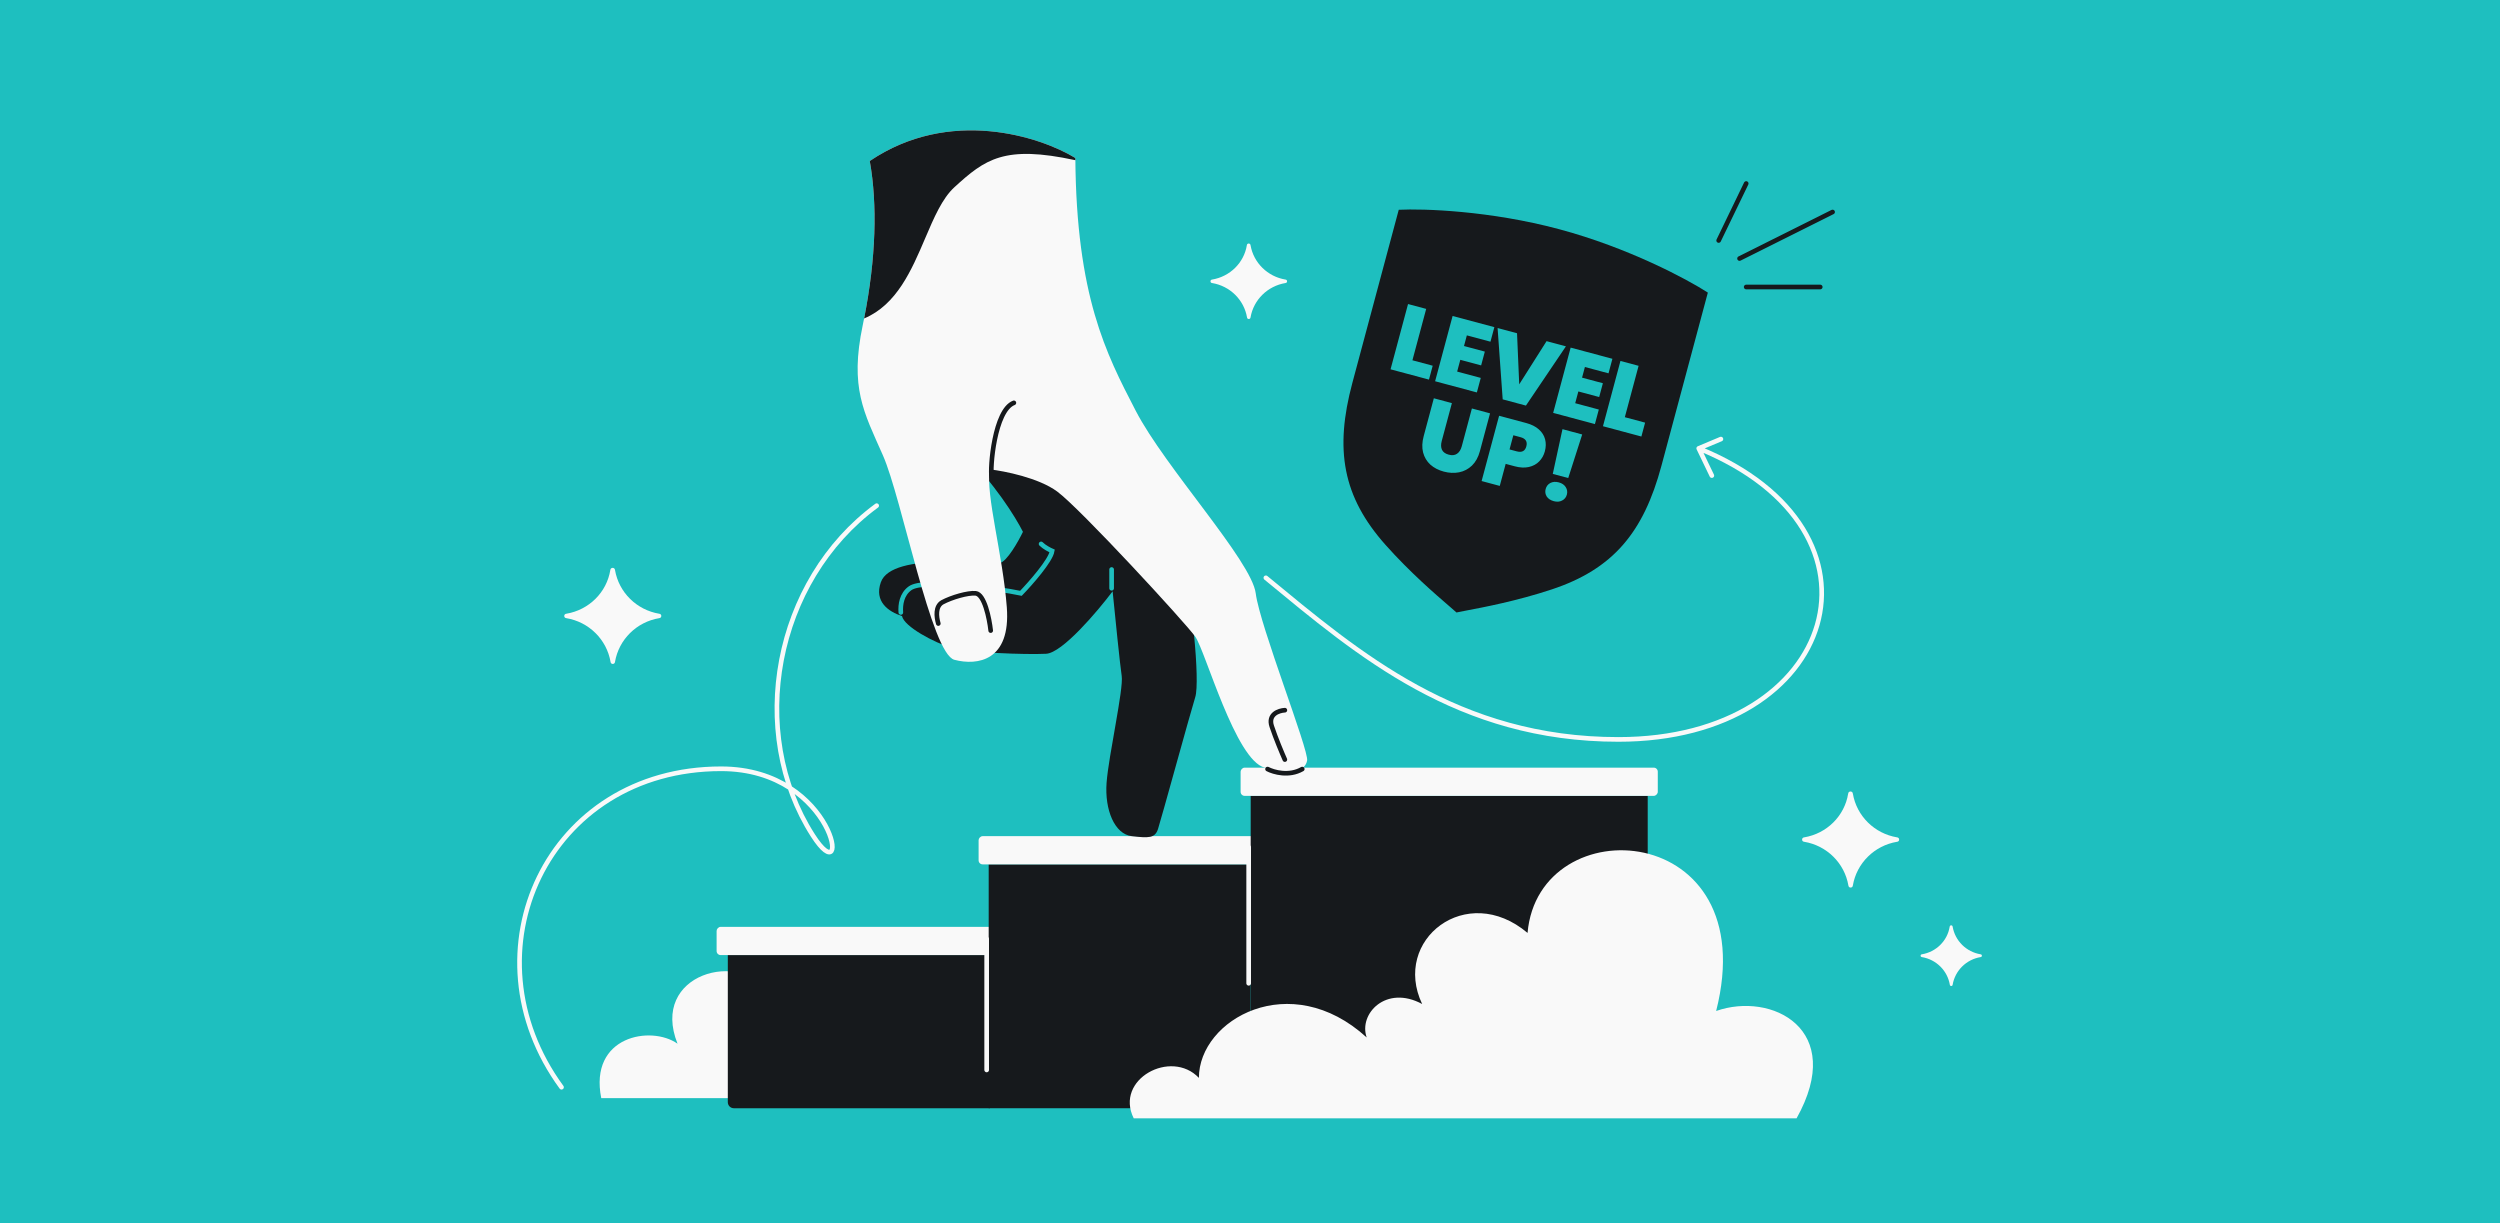 <svg width="1304" height="638" viewBox="0 0 1304 638" fill="none" xmlns="http://www.w3.org/2000/svg">
<rect x="0" y="0" width="1304" height="638" fill="#808080" stroke="none"/>
<rect width="1304" height="638" transform="matrix(-1 0 0 -1 1304 638)" fill="#1EBFBF"/>
<path d="M813.269 119.555C777.155 109.878 742.433 108.766 729.586 109.42L705.394 199.706C696.082 234.459 700.257 259.001 722.686 284.211C735.42 298.524 748.898 310.124 755.853 316.11C757.57 317.588 758.889 318.724 759.702 319.474L759.703 319.471C760.782 319.227 762.492 318.904 764.718 318.482C773.735 316.776 791.206 313.468 809.39 307.44C841.42 296.822 857.307 277.656 866.619 242.903L890.811 152.617C880.012 145.627 849.385 129.229 813.271 119.552L813.269 119.555Z" fill="#16191C"/>
<path d="M736.719 187.925L747.296 190.759L745.355 198.004L725.312 192.633L734.435 158.584L743.901 161.12L736.719 187.925ZM765.11 174.93L763.622 180.484L774.489 183.396L772.561 190.592L761.694 187.681L760.05 193.814L772.366 197.114L770.334 204.697L748.553 198.86L757.676 164.811L779.458 170.648L777.426 178.23L765.11 174.93ZM816.784 180.649L795.924 211.554L783.802 208.306L781.141 171.099L791.283 173.816L792.424 200.47L806.69 177.945L816.784 180.649ZM826.685 191.429L825.197 196.983L836.064 199.895L834.135 207.091L823.269 204.179L821.625 210.313L833.941 213.613L831.909 221.196L810.127 215.359L819.251 181.31L841.032 187.147L839.001 194.729L826.685 191.429ZM847.511 217.612L858.088 220.446L856.147 227.69L836.104 222.32L845.227 188.27L854.693 190.807L847.511 217.612ZM757.306 210.264L752.013 230.018C751.521 231.853 751.56 233.382 752.13 234.604C752.732 235.835 753.902 236.684 755.641 237.15C757.38 237.616 758.817 237.466 759.954 236.701C761.132 235.912 761.962 234.616 762.445 232.813L767.738 213.06L777.204 215.596L771.911 235.349C771.075 238.473 769.698 240.968 767.783 242.836C765.876 244.672 763.629 245.847 761.041 246.361C758.494 246.852 755.836 246.726 753.067 245.984C750.298 245.243 747.965 244.031 746.069 242.349C744.214 240.645 742.951 238.529 742.282 236.003C741.645 233.486 741.75 230.65 742.595 227.494L747.888 207.741L757.306 210.264ZM805.793 235.421C805.241 237.482 804.254 239.236 802.83 240.684C801.448 242.108 799.653 243.076 797.445 243.589C795.278 244.078 792.81 243.951 790.041 243.209L785.356 241.954L782.276 253.449L772.81 250.912L781.933 216.863L796.084 220.655C798.821 221.388 801.01 222.492 802.651 223.967C804.324 225.451 805.415 227.175 805.923 229.141C806.432 231.106 806.389 233.199 805.793 235.421ZM791.142 235.429C793.814 236.145 795.478 235.28 796.134 232.833C796.798 230.354 795.794 228.756 793.122 228.04L789.355 227.03L787.375 234.42L791.142 235.429ZM825.274 226.613L817.99 249.353L809.925 247.192L814.987 223.856L825.274 226.613ZM810.462 261.415C808.788 260.967 807.556 260.154 806.767 258.976C806.019 257.775 805.835 256.466 806.215 255.049C806.594 253.632 807.408 252.591 808.657 251.925C809.937 251.267 811.415 251.162 813.089 251.611C814.731 252.051 815.926 252.872 816.674 254.073C817.454 255.283 817.654 256.596 817.275 258.013C816.904 259.397 816.078 260.418 814.797 261.076C813.549 261.742 812.104 261.855 810.462 261.415Z" fill="#1EBFBF"/>
<path d="M353.402 544.397C338.787 507.876 386.693 494.891 402.12 518.427V572.801H313.615C307.12 540.339 339.598 534.658 353.402 544.397Z" fill="#F9F9F9"/>
<path d="M292.882 567.1C241.372 496.669 285.455 400.997 376.117 400.997C436.578 400.997 444.547 467.901 423.956 435.707C389.49 381.82 403.768 303.058 457.268 263.754M886.058 233.872L892.891 248.063M886.058 233.872L897.621 229.019M886.058 233.872C992.018 276.949 958.844 385.684 844.155 385.684C760.424 385.684 708.677 341.245 660.275 301.385" stroke="#F9F9F9" stroke-width="2.425" stroke-linecap="round" stroke-linejoin="round"/>
<path d="M379.626 498.167H516.246V578.06H382.78C381.038 578.06 379.626 576.648 379.626 574.906V498.167Z" fill="#16191C"/>
<rect width="148.222" height="14.717" rx="2.102" transform="matrix(1 0 0 -1 373.785 498.167)" fill="#F9F9F9"/>
<rect x="515.699" y="450.861" width="136.62" height="127.197" fill="#16191C"/>
<rect width="148.222" height="14.717" rx="2.102" transform="matrix(1 0 0 -1 510.442 450.861)" fill="#F9F9F9"/>
<path d="M652.358 415.123H859.448V574.908C859.448 576.65 858.036 578.062 856.294 578.062H652.358V415.123Z" fill="#16191C"/>
<rect width="217.602" height="14.717" rx="2.102" transform="matrix(1 0 0 -1 647.101 415.123)" fill="#F9F9F9"/>
<path d="M651.307 512.881V441.924" stroke="#F9F9F9" stroke-width="2.425" stroke-linecap="round"/>
<path d="M514.648 558.085V489.756" stroke="#F9F9F9" stroke-width="2.425" stroke-linecap="round"/>
<path d="M343.879 322.425C345.283 322.31 345.282 320.257 343.879 320.131C332.054 318.165 322.771 308.991 320.782 297.305C320.646 295.827 318.486 295.827 318.35 297.305C316.471 308.991 307.188 318.165 295.363 320.131C293.96 320.257 293.959 322.31 295.363 322.425C307.188 324.391 316.471 333.565 318.461 345.251C318.591 346.667 320.663 346.668 320.782 345.251C322.771 333.565 332.054 324.391 343.879 322.425Z" fill="#F9F9F9"/>
<path d="M989.54 439.066C990.944 438.952 990.943 436.899 989.54 436.773C977.715 434.807 968.432 425.633 966.443 413.947C966.307 412.468 964.147 412.468 964.011 413.947C962.133 425.633 952.849 434.807 941.024 436.773C939.622 436.899 939.621 438.952 941.024 439.066C952.849 441.032 962.133 450.206 964.122 461.892C964.252 463.309 966.324 463.31 966.443 461.892C968.432 450.206 977.715 441.032 989.54 439.066Z" fill="#F9F9F9"/>
<path d="M1033.09 499.216C1033.97 499.143 1033.97 497.847 1033.09 497.767C1025.62 496.526 1019.76 490.732 1018.5 483.351C1018.41 482.417 1017.05 482.417 1016.96 483.351C1015.78 490.732 1009.91 496.526 1002.45 497.767C1001.56 497.847 1001.56 499.143 1002.45 499.216C1009.91 500.457 1015.78 506.252 1017.03 513.632C1017.12 514.527 1018.42 514.527 1018.5 513.632C1019.76 506.252 1025.62 500.457 1033.09 499.216Z" fill="#F9F9F9"/>
<path d="M670.515 147.628C671.618 147.538 671.617 145.924 670.515 145.826C661.18 144.282 653.851 137.075 652.28 127.895C652.172 126.728 650.468 126.728 650.361 127.895C648.877 137.075 641.548 144.282 632.213 145.826C631.111 145.924 631.11 147.538 632.213 147.628C641.548 149.172 648.877 156.379 650.448 165.559C650.551 166.676 652.186 166.677 652.28 165.559C653.851 156.379 661.18 149.172 670.515 147.628Z" fill="#F9F9F9"/>
<path d="M533.568 277.407C529.889 270.048 518.431 251.442 502.032 235.884H537.773C562.827 252.879 613.776 289.075 617.14 297.906C621.345 308.943 626.075 355.197 623.447 363.607C620.819 372.016 605.576 427.731 604 432.461C602.423 437.192 599.269 437.192 590.334 436.141C581.398 435.089 576.142 422.475 577.194 408.283C578.245 394.092 586.129 359.402 585.078 352.569C584.237 347.103 581.574 320.857 580.347 308.418C572.288 319.105 554.067 340.585 545.657 341.005C535.145 341.531 505.185 340.48 496.25 337.852C487.315 335.224 471.546 326.814 470.495 321.342C463.413 319.066 455.875 313.784 459.457 303.687C465.239 287.393 516.749 294.752 521.479 293.701C525.264 292.86 531.115 282.488 533.568 277.407Z" fill="#16191C"/>
<path d="M543.03 283.714C544.712 285.396 547.585 286.867 548.812 287.393C547.971 292.439 537.599 304.212 532.518 309.468C519.903 306.84 482.059 301.584 474.701 306.84C470.347 309.95 469.558 315.36 469.868 319.455M579.822 297.058V306.84" stroke="#1EBFBF" stroke-width="2.425" stroke-linecap="round"/>
<path d="M449.996 169.658C456.829 137.07 457.88 107.636 453.675 83.984C495.303 55.811 542.503 71.194 560.899 82.407C561.421 154.451 576.981 184.494 592.127 213.739L592.436 214.335C607.678 243.769 652.881 292.65 654.983 309.47C657.085 326.289 682.84 391.465 681.789 396.721C680.738 401.977 674.956 404.079 659.714 400.4C644.471 396.721 628.703 339.429 623.447 332.071C618.19 324.712 563.527 265.319 551.438 256.383C541.767 249.235 523.931 245.696 516.222 244.82C514.12 258.486 523.055 288.971 525.158 316.828C527.26 344.686 509.915 347.314 497.826 344.16C485.737 341.006 470.495 260.063 460.508 237.461C450.521 214.86 443.163 202.246 449.996 169.658Z" fill="#F9F9F9"/>
<path d="M516.749 328.915C516.048 322.608 513.49 309.888 508.865 309.468C504.817 309.1 496.391 311.565 491.52 314.159C487.84 316.301 488.366 321.557 489.417 325.236M517.274 249.023C516.223 244.292 518.746 213.912 528.838 210.128M670.179 370.438C667.025 370.613 661.244 372.541 663.346 378.848C665.448 385.155 668.777 393.039 670.179 396.193M661.161 401.147C664.326 402.798 672.373 405.11 679.246 401.147" stroke="#16191C" stroke-width="2.425" stroke-linecap="round"/>
<path fill-rule="evenodd" clip-rule="evenodd" d="M560.909 83.561C523.882 75.533 513.842 83.005 497.824 97.65C491.448 103.479 487.155 113.539 482.561 124.306C475.519 140.809 467.769 158.974 450.719 166.112C456.898 134.935 457.727 106.775 453.675 83.984C495.303 55.811 542.503 71.194 560.899 82.407C560.902 82.793 560.905 83.177 560.909 83.561Z" fill="#16191C"/>
<path d="M910.814 95.729L896.455 125.437M907.348 134.845L955.872 110.583M949.435 149.699H910.814" stroke="#16191C" stroke-width="2.425" stroke-linecap="round"/>
<path d="M591.347 583.313H937.093C963.133 536.782 924.074 517.152 895.141 527.33C920.457 427.725 802.556 420.454 796.77 486.615C764.944 459.715 725.884 490.251 741.797 523.695C722.991 513.516 708.525 528.784 712.865 541.144C673.082 504.792 625.343 531.693 625.343 562.228C610.877 546.96 581.221 562.955 591.347 583.313Z" fill="#F9F9F9"/>
</svg>

